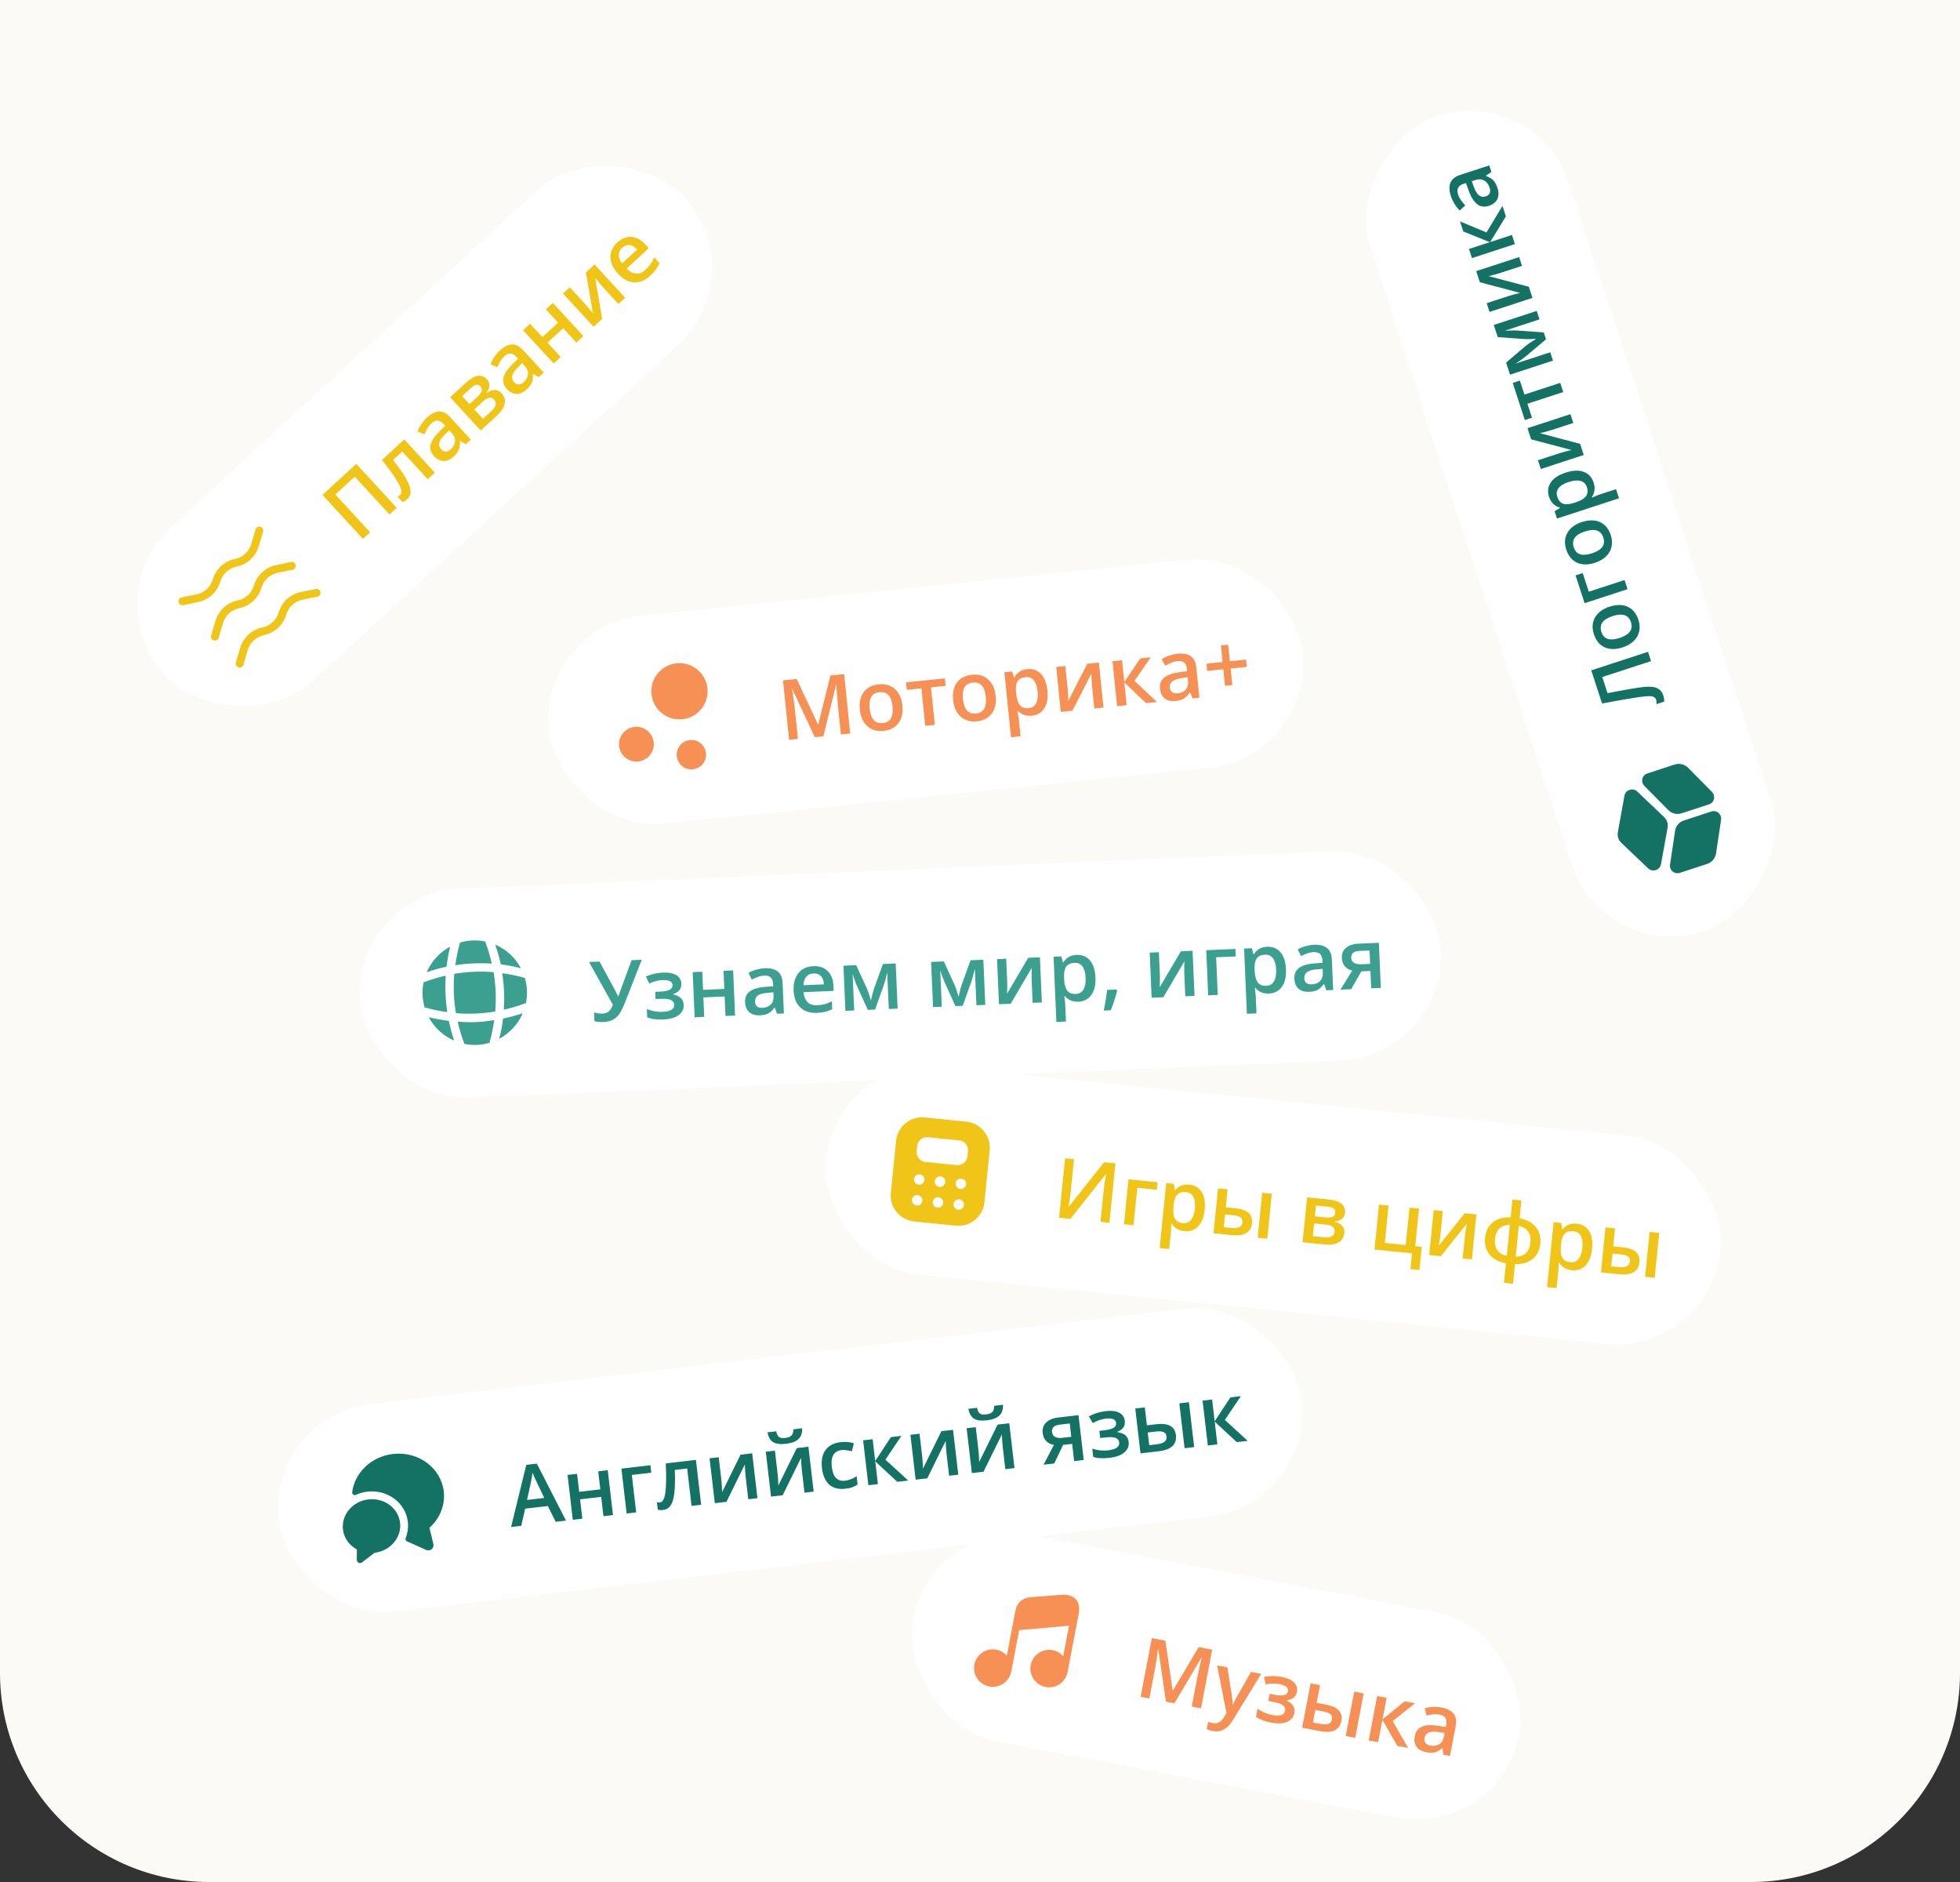 <?xml version="1.0" encoding="UTF-8"?> <svg xmlns="http://www.w3.org/2000/svg" width="375" height="360" viewBox="0 0 375 360" fill="none"><rect x="0" y="0" width="375" height="360" fill="#333333" stroke="none"/><path d="M0 0H375V320C375 342.091 357.091 360 335 360H40C17.909 360 0 342.091 0 320V0Z" fill="#FBFAF7"></path><rect x="68" y="170.84" width="207" height="40" rx="20" transform="rotate(-2.448 68 170.84)" fill="white"></rect><path d="M86.868 198.97C86.838 198.972 86.799 198.993 86.769 198.995C84.79 198.118 83.144 196.597 82.092 194.7C82.09 194.67 82.109 194.63 82.107 194.6C83.342 194.907 84.612 195.123 85.87 195.28C86.144 196.529 86.457 197.767 86.868 198.97Z" fill="#3CA090"></path><path d="M99.956 193.947C99.052 195.977 97.472 197.656 95.505 198.711C95.831 197.426 96.096 196.134 96.251 194.836C97.501 194.572 98.728 194.249 99.931 193.838C99.923 193.878 99.955 193.917 99.956 193.947Z" fill="#3CA090"></path><path d="M99.662 185.211C98.388 184.885 97.105 184.63 95.807 184.465C95.542 183.185 95.178 181.92 94.735 180.688C96.845 181.588 98.585 183.185 99.662 185.211Z" fill="#3CA090"></path><path d="M86.108 181.166C85.8 182.401 85.593 183.651 85.437 184.919C84.157 185.173 82.892 185.548 81.639 185.982C82.522 183.932 84.06 182.215 86.006 181.141C86.036 181.139 86.078 181.168 86.108 181.166Z" fill="#3CA090"></path><path d="M94.09 184.328C91.761 184.168 89.423 184.268 87.116 184.627C87.308 183.247 87.569 181.865 87.962 180.527C87.979 180.446 87.966 180.386 87.973 180.306C88.754 180.083 89.558 179.928 90.407 179.892C91.246 179.856 92.071 179.941 92.858 180.097C92.872 180.177 92.874 180.237 92.898 180.316C93.404 181.625 93.782 182.97 94.09 184.328Z" fill="#3CA090"></path><path d="M85.578 193.6C84.189 193.41 82.816 193.148 81.478 192.755C81.398 192.738 81.338 192.751 81.258 192.744C81.034 191.963 80.88 191.159 80.843 190.31C80.808 189.47 80.892 188.646 81.049 187.859C81.128 187.845 81.188 187.843 81.267 187.819C82.577 187.323 83.912 186.936 85.28 186.627C85.129 188.955 85.229 191.293 85.578 193.6Z" fill="#3CA090"></path><path d="M100.825 189.455C100.861 190.305 100.776 191.119 100.62 191.916C100.54 191.93 100.48 191.922 100.401 191.946C99.091 192.442 97.746 192.83 96.388 193.138C96.549 190.809 96.449 188.471 96.09 186.165C97.469 186.356 98.852 186.617 100.19 187.01C100.27 187.027 100.331 187.034 100.411 187.031C100.634 187.812 100.789 188.616 100.825 189.455Z" fill="#3CA090"></path><path d="M94.552 195.139C94.361 196.528 94.099 197.9 93.706 199.238C93.689 199.319 93.692 199.379 93.686 199.459C92.914 199.683 92.1 199.838 91.261 199.873C90.412 199.91 89.597 199.824 88.8 199.668C88.787 199.589 88.794 199.528 88.771 199.449C88.274 198.139 87.887 196.805 87.578 195.437C88.743 195.517 89.905 195.557 91.074 195.507C92.243 195.457 93.408 195.318 94.552 195.139Z" fill="#3CA090"></path><path d="M94.755 193.482C92.269 193.904 89.747 194.012 87.235 193.803C86.813 191.318 86.705 188.796 86.914 186.283C89.399 185.861 91.921 185.753 94.433 185.962C94.855 188.447 94.963 190.969 94.755 193.482Z" fill="#3CA090"></path><path d="M122.79 183.59L119.539 191.862C119.139 192.874 118.764 193.613 118.413 194.076C118.063 194.534 117.648 194.877 117.167 195.107C116.692 195.335 116.109 195.465 115.417 195.494C114.813 195.52 114.25 195.466 113.728 195.332L113.657 193.654C114.175 193.835 114.713 193.913 115.27 193.89C115.743 193.869 116.134 193.738 116.442 193.495C116.754 193.247 117.028 192.816 117.262 192.201L112.698 184.022L114.711 183.936L117.742 189.538C118.015 190.068 118.184 190.423 118.249 190.603L118.327 190.6C118.353 190.463 118.422 190.244 118.534 189.942L120.839 183.674L122.79 183.59ZM126.28 189.681C127.118 189.645 127.73 189.528 128.118 189.329C128.505 189.125 128.691 188.83 128.675 188.445C128.644 187.742 128.005 187.418 126.756 187.471C125.924 187.507 125.081 187.731 124.228 188.142L123.576 186.802C124.563 186.348 125.663 186.095 126.875 186.043C127.947 185.997 128.788 186.159 129.398 186.529C130.008 186.894 130.329 187.444 130.36 188.177C130.401 189.145 129.874 189.804 128.779 190.153L128.781 190.215C129.482 190.373 129.987 190.62 130.299 190.956C130.616 191.292 130.785 191.717 130.807 192.232C130.841 193.023 130.519 193.67 129.842 194.174C129.17 194.672 128.212 194.947 126.969 195C125.61 195.058 124.565 194.923 123.831 194.595L123.763 193.01C124.735 193.417 125.73 193.599 126.75 193.555C127.484 193.524 128.044 193.398 128.431 193.178C128.823 192.953 129.01 192.63 128.992 192.208C128.973 191.776 128.759 191.468 128.35 191.282C127.941 191.096 127.317 191.021 126.479 191.057L125.426 191.102L125.367 189.72L126.28 189.681ZM134.367 185.879L134.515 189.345L138.582 189.171L138.434 185.705L140.268 185.627L140.637 194.26L138.803 194.338L138.643 190.615L134.577 190.789L134.736 194.512L132.902 194.59L132.533 185.958L134.367 185.879ZM148.669 193.916L148.25 192.73L148.188 192.733C147.794 193.276 147.391 193.653 146.977 193.864C146.564 194.069 146.027 194.186 145.366 194.214C144.518 194.25 143.844 194.05 143.346 193.612C142.853 193.174 142.589 192.537 142.553 191.699C142.515 190.809 142.816 190.124 143.458 189.643C144.099 189.162 145.096 188.872 146.447 188.772L147.936 188.662L147.916 188.201C147.892 187.65 147.745 187.244 147.473 186.985C147.206 186.72 146.802 186.599 146.261 186.622C145.819 186.641 145.398 186.724 144.997 186.871C144.597 187.019 144.213 187.189 143.846 187.382L143.197 186.096C143.655 185.831 144.159 185.625 144.711 185.476C145.262 185.322 145.785 185.235 146.279 185.214C147.377 185.167 148.215 185.371 148.792 185.826C149.374 186.28 149.688 187.02 149.731 188.045L149.98 193.86L148.669 193.916ZM145.883 192.784C146.549 192.756 147.075 192.548 147.46 192.162C147.85 191.77 148.03 191.238 148.002 190.567L147.969 189.817L146.863 189.912C146.001 189.98 145.377 190.152 144.993 190.43C144.614 190.701 144.435 191.102 144.458 191.633C144.474 192.018 144.602 192.313 144.84 192.516C145.078 192.714 145.425 192.804 145.883 192.784ZM156.317 193.746C154.974 193.803 153.906 193.458 153.113 192.71C152.325 191.956 151.902 190.893 151.843 189.519C151.783 188.109 152.087 186.985 152.755 186.149C153.423 185.312 154.371 184.868 155.599 184.815C156.738 184.767 157.653 185.074 158.344 185.738C159.034 186.402 159.405 187.34 159.457 188.552L159.5 189.544L153.747 189.789C153.809 190.626 154.063 191.262 154.509 191.696C154.955 192.125 155.565 192.324 156.341 192.29C156.851 192.269 157.322 192.202 157.755 192.089C158.193 191.971 158.66 191.79 159.155 191.545L159.219 193.035C158.78 193.268 158.334 193.438 157.88 193.546C157.426 193.654 156.905 193.721 156.317 193.746ZM155.658 186.205C155.075 186.23 154.615 186.434 154.277 186.819C153.944 187.203 153.759 187.751 153.722 188.461L157.64 188.294C157.599 187.581 157.404 187.05 157.056 186.7C156.707 186.345 156.241 186.18 155.658 186.205ZM166.632 191.389L166.717 191.01C166.897 190.226 167.057 189.622 167.195 189.199L168.929 184.402L171.372 184.297L171.741 192.93L170.048 193.003L169.75 186.032L169.629 186.507C169.431 187.354 169.259 187.98 169.115 188.382L167.425 193.115L166.036 193.174L163.946 188.572C163.657 187.906 163.385 187.154 163.131 186.315L163.429 193.285L161.75 193.357L161.381 184.724L163.809 184.621L165.878 189.115C166.062 189.529 166.314 190.287 166.632 191.389ZM183.398 190.672L183.483 190.293C183.663 189.509 183.823 188.905 183.961 188.482L185.695 183.685L188.138 183.581L188.507 192.213L186.813 192.286L186.516 185.316L186.395 185.79C186.197 186.638 186.025 187.263 185.881 187.665L184.191 192.398L182.802 192.457L180.712 187.855C180.423 187.19 180.151 186.437 179.897 185.599L180.195 192.569L178.516 192.641L178.147 184.008L180.575 183.904L182.644 188.398C182.828 188.812 183.08 189.57 183.398 190.672ZM192.517 183.394L192.706 187.819C192.728 188.334 192.719 189.093 192.678 190.096L196.724 183.214L198.964 183.118L199.333 191.751L197.569 191.826L197.383 187.479C197.373 187.239 197.37 186.851 197.373 186.314C197.381 185.777 197.39 185.385 197.401 185.14L193.37 192.006L191.13 192.101L190.761 183.469L192.517 183.394ZM206.334 191.608C205.241 191.655 204.376 191.298 203.739 190.538L203.629 190.543C203.733 191.268 203.789 191.709 203.795 191.865L203.947 195.401L202.112 195.479L201.579 183.006L203.062 182.943C203.111 183.102 203.213 183.484 203.369 184.087L203.463 184.083C203.998 183.184 204.838 182.711 205.982 182.662C207.06 182.616 207.914 182.97 208.546 183.725C209.183 184.48 209.531 185.562 209.592 186.972C209.652 188.382 209.392 189.496 208.812 190.313C208.237 191.13 207.411 191.562 206.334 191.608ZM205.57 184.181C204.842 184.212 204.318 184.448 203.998 184.889C203.683 185.33 203.545 186.019 203.585 186.955L203.597 187.229C203.642 188.28 203.841 189.035 204.194 189.494C204.548 189.948 205.101 190.159 205.856 190.127C206.491 190.1 206.969 189.819 207.29 189.284C207.611 188.749 207.751 188 207.71 187.037C207.669 186.069 207.466 185.345 207.101 184.866C206.741 184.381 206.231 184.152 205.57 184.181ZM213.741 189.454C213.532 190.432 213.127 191.698 212.527 193.251L211.176 193.309C211.475 191.889 211.687 190.571 211.813 189.356L213.616 189.279L213.741 189.454ZM221.725 182.145L221.914 186.571C221.936 187.086 221.927 187.845 221.886 188.847L225.932 181.965L228.172 181.869L228.541 190.502L226.777 190.578L226.591 186.23C226.581 185.991 226.577 185.602 226.58 185.065C226.589 184.528 226.598 184.137 226.608 183.891L222.578 190.757L220.338 190.853L219.969 182.22L221.725 182.145ZM236.368 181.519L236.429 182.955L232.682 183.115L232.99 190.312L231.156 190.39L230.787 181.758L236.368 181.519ZM242.785 190.05C241.692 190.096 240.827 189.74 240.19 188.98L240.08 188.985C240.184 189.71 240.24 190.151 240.246 190.307L240.398 193.843L238.563 193.921L238.03 181.448L239.513 181.385C239.562 181.544 239.664 181.926 239.82 182.529L239.914 182.525C240.449 181.626 241.289 181.152 242.434 181.103C243.511 181.057 244.365 181.412 244.997 182.167C245.634 182.922 245.983 184.004 246.043 185.414C246.103 186.824 245.843 187.938 245.263 188.755C244.688 189.572 243.862 190.004 242.785 190.05ZM242.021 182.622C241.293 182.654 240.769 182.89 240.449 183.331C240.134 183.772 239.997 184.461 240.037 185.397L240.048 185.67C240.093 186.722 240.292 187.477 240.646 187.936C240.999 188.39 241.552 188.601 242.307 188.569C242.942 188.542 243.42 188.261 243.741 187.726C244.062 187.191 244.202 186.442 244.161 185.479C244.12 184.511 243.917 183.787 243.552 183.308C243.193 182.823 242.682 182.594 242.021 182.622ZM253.76 189.424L253.342 188.238L253.279 188.241C252.886 188.784 252.482 189.161 252.069 189.371C251.655 189.577 251.118 189.694 250.457 189.722C249.609 189.758 248.936 189.557 248.438 189.12C247.945 188.682 247.68 188.045 247.644 187.207C247.606 186.317 247.908 185.632 248.549 185.151C249.191 184.67 250.187 184.379 251.538 184.28L253.027 184.169L253.008 183.709C252.984 183.157 252.836 182.752 252.565 182.492C252.298 182.227 251.894 182.107 251.353 182.13C250.91 182.149 250.489 182.232 250.089 182.379C249.688 182.527 249.305 182.697 248.938 182.89L248.288 181.604C248.746 181.339 249.251 181.133 249.802 180.984C250.354 180.83 250.876 180.743 251.371 180.721C252.469 180.675 253.306 180.879 253.883 181.333C254.466 181.788 254.779 182.528 254.823 183.553L255.071 189.368L253.76 189.424ZM250.975 188.292C251.641 188.264 252.166 188.056 252.551 187.67C252.941 187.278 253.122 186.746 253.093 186.075L253.061 185.325L251.955 185.42C251.092 185.488 250.469 185.66 250.084 185.937C249.705 186.209 249.527 186.61 249.549 187.141C249.566 187.526 249.693 187.82 249.931 188.024C250.169 188.222 250.517 188.312 250.975 188.292ZM258.514 189.221L256.461 189.309L258.714 185.67C258.124 185.529 257.653 185.252 257.302 184.839C256.95 184.421 256.761 183.895 256.734 183.26C256.699 182.443 256.963 181.793 257.526 181.311C258.089 180.823 258.876 180.557 259.885 180.514L263.819 180.346L264.188 188.978L262.346 189.057L262.204 185.732L260.463 185.807L258.514 189.221ZM258.522 183.2C258.541 183.642 258.722 183.968 259.064 184.177C259.412 184.381 259.869 184.471 260.436 184.447L262.146 184.374L262.036 181.814L260.038 181.899C259.539 181.921 259.156 182.044 258.889 182.269C258.627 182.494 258.505 182.804 258.522 183.2Z" fill="#3CA090"></path><rect x="51" y="270.885" width="197" height="40" rx="20" transform="rotate(-6.671 51 270.885)" fill="white"></rect><path d="M82.162 292.24L82.916 295.333C83.112 296.146 82.296 296.825 81.54 296.481L77.865 294.837C77.61 294.726 77.516 294.435 77.617 294.181C78.007 293.209 78.154 292.145 78.033 291.112C77.608 287.477 74.143 284.882 70.309 285.33C69.524 285.422 68.774 285.63 68.086 285.952C67.733 286.115 67.336 285.819 67.381 285.431C67.862 281.71 71.023 278.612 75.175 278.126C80.022 277.559 84.374 280.765 84.903 285.284C85.216 287.966 84.113 290.501 82.162 292.24Z" fill="#137264"></path><path d="M76.543 291.286C76.681 292.468 76.372 293.612 75.738 294.562C74.894 295.869 73.424 296.816 71.676 297.02L69.264 298.863C68.858 299.182 68.259 298.88 68.26 298.366L68.279 296.381C66.84 295.613 65.813 294.233 65.618 292.564C65.413 290.816 66.167 289.167 67.49 288.086C68.307 287.407 69.331 286.955 70.483 286.82C73.503 286.467 76.213 288.465 76.543 291.286Z" fill="#137264"></path><path d="M106.316 291.096L104.815 288.078L100.477 288.585L99.736 291.866L97.781 292.094L100.693 280.207L102.71 279.971L108.287 290.866L106.316 291.096ZM104.139 286.537L102.715 283.573C102.613 283.375 102.466 283.062 102.274 282.633C102.088 282.204 101.957 281.889 101.881 281.688C101.815 282.341 101.692 283.061 101.512 283.847L100.833 286.923L104.139 286.537ZM110.41 281.918L110.813 285.363L114.856 284.89L114.453 281.445L116.277 281.232L117.28 289.814L115.457 290.027L115.024 286.326L110.981 286.798L111.414 290.5L109.591 290.713L108.587 282.131L110.41 281.918ZM124.44 280.277L124.607 281.705L120.882 282.14L121.719 289.295L119.895 289.508L118.892 280.926L124.44 280.277ZM134.15 287.841L132.311 288.056L131.474 280.901L129.107 281.178C129.178 283.037 129.149 284.498 129.022 285.561C128.9 286.625 128.668 287.417 128.325 287.94C127.988 288.462 127.503 288.76 126.872 288.833C126.474 288.88 126.133 288.862 125.851 288.78L125.684 287.352C125.884 287.402 126.08 287.416 126.271 287.393C126.799 287.332 127.143 286.691 127.305 285.471C127.471 284.246 127.496 282.4 127.381 279.933L133.146 279.258L134.15 287.841ZM137.507 278.748L138.022 283.148C138.081 283.66 138.128 284.418 138.161 285.421L141.689 278.259L143.916 277.999L144.92 286.581L143.166 286.786L142.661 282.464C142.633 282.226 142.601 281.839 142.565 281.303C142.533 280.767 142.514 280.376 142.506 280.13L138.992 287.274L136.765 287.535L135.761 278.953L137.507 278.748ZM148.262 277.491L148.776 281.89C148.836 282.402 148.883 283.16 148.916 284.163L152.444 277.001L154.671 276.741L155.675 285.323L153.921 285.528L153.416 281.206C153.388 280.968 153.356 280.581 153.319 280.045C153.288 279.509 153.269 279.118 153.261 278.872L149.747 286.016L147.52 286.277L146.516 277.695L148.262 277.491ZM150.413 276.177C149.316 276.305 148.489 276.203 147.931 275.87C147.377 275.531 147.018 274.901 146.852 273.982L148.505 273.789C148.58 274.158 148.684 274.439 148.816 274.633C148.954 274.827 149.132 274.958 149.35 275.027C149.573 275.09 149.898 275.097 150.328 275.046C150.835 274.987 151.207 274.831 151.445 274.578C151.682 274.319 151.799 273.928 151.795 273.404L153.479 273.207C153.506 274.106 153.269 274.794 152.769 275.272C152.269 275.75 151.484 276.052 150.413 276.177ZM161.753 284.769C160.455 284.921 159.423 284.659 158.657 283.983C157.895 283.301 157.432 282.252 157.266 280.834C157.097 279.391 157.319 278.24 157.932 277.382C158.55 276.523 159.526 276.016 160.861 275.86C161.766 275.754 162.6 275.827 163.364 276.078L162.985 277.609C162.179 277.399 161.525 277.324 161.023 277.382C159.538 277.556 158.911 278.628 159.142 280.599C159.254 281.561 159.523 282.264 159.947 282.707C160.376 283.145 160.947 283.322 161.661 283.238C162.473 283.144 163.218 282.852 163.895 282.364L164.081 283.954C163.777 284.184 163.444 284.362 163.081 284.488C162.724 284.614 162.281 284.708 161.753 284.769ZM170.462 274.894L172.464 274.66L169.402 279.21L173.77 283.207L171.675 283.452L167.457 279.532L167.966 283.885L166.143 284.099L165.139 275.517L166.962 275.303L167.45 279.47L170.462 274.894ZM175.932 274.254L176.447 278.654C176.507 279.166 176.554 279.923 176.587 280.926L180.115 273.765L182.342 273.504L183.346 282.087L181.592 282.292L181.087 277.97C181.059 277.732 181.027 277.345 180.99 276.809C180.959 276.272 180.939 275.881 180.932 275.636L177.417 282.78L175.19 283.04L174.187 274.458L175.932 274.254ZM186.687 272.996L187.202 277.396C187.262 277.908 187.308 278.666 187.342 279.668L190.87 272.507L193.097 272.247L194.101 280.829L192.347 281.034L191.841 276.712C191.813 276.474 191.781 276.087 191.745 275.551C191.714 275.015 191.694 274.624 191.686 274.378L188.172 281.522L185.945 281.783L184.941 273.2L186.687 272.996ZM188.838 271.683C187.742 271.811 186.914 271.709 186.356 271.375C185.803 271.036 185.443 270.407 185.278 269.488L186.931 269.294C187.005 269.663 187.109 269.945 187.242 270.139C187.38 270.333 187.558 270.464 187.776 270.533C187.998 270.596 188.324 270.602 188.753 270.552C189.26 270.493 189.633 270.337 189.87 270.083C190.108 269.825 190.224 269.434 190.221 268.91L191.905 268.713C191.931 269.612 191.694 270.3 191.195 270.778C190.695 271.256 189.909 271.558 188.838 271.683ZM201.705 279.939L199.664 280.178L201.643 276.383C201.044 276.286 200.555 276.044 200.174 275.658C199.793 275.268 199.565 274.757 199.491 274.126C199.396 273.314 199.612 272.646 200.138 272.123C200.663 271.595 201.428 271.272 202.432 271.155L206.342 270.697L207.346 279.279L205.515 279.494L205.128 276.188L203.398 276.39L201.705 279.939ZM201.27 273.934C201.321 274.373 201.526 274.685 201.883 274.869C202.244 275.047 202.707 275.103 203.271 275.037L204.97 274.838L204.673 272.293L202.686 272.525C202.19 272.583 201.817 272.734 201.567 272.978C201.323 273.222 201.224 273.54 201.27 273.934ZM211.244 273.601C212.077 273.503 212.679 273.341 213.051 273.114C213.423 272.882 213.586 272.574 213.541 272.191C213.46 271.493 212.798 271.217 211.556 271.362C210.729 271.459 209.905 271.744 209.084 272.217L208.336 270.928C209.286 270.403 210.364 270.07 211.57 269.929C212.635 269.804 213.486 269.904 214.122 270.228C214.757 270.547 215.117 271.071 215.202 271.801C215.315 272.763 214.838 273.458 213.771 273.887L213.778 273.949C214.488 274.055 215.011 274.264 215.346 274.576C215.687 274.888 215.887 275.299 215.947 275.812C216.039 276.598 215.766 277.267 215.128 277.819C214.494 278.365 213.559 278.71 212.323 278.855C210.973 279.013 209.92 278.955 209.164 278.681L208.98 277.106C209.978 277.44 210.985 277.548 211.999 277.43C212.728 277.344 213.278 277.178 213.647 276.93C214.021 276.677 214.184 276.34 214.135 275.921C214.085 275.492 213.849 275.2 213.427 275.044C213.005 274.889 212.377 274.86 211.544 274.958L210.497 275.08L210.336 273.707L211.244 273.601ZM219.43 272.643L221.169 272.44C222.369 272.3 223.28 272.403 223.903 272.749C224.525 273.096 224.885 273.683 224.982 274.511C225.085 275.396 224.863 276.098 224.316 276.618C223.773 277.133 222.925 277.457 221.771 277.592L218.21 278.009L217.206 269.427L219.029 269.213L219.43 272.643ZM223.179 274.769C223.129 274.34 222.934 274.058 222.593 273.925C222.257 273.791 221.792 273.759 221.197 273.829L219.591 274.017L219.875 276.445L221.249 276.285C221.983 276.199 222.501 276.033 222.803 275.788C223.105 275.543 223.23 275.204 223.179 274.769ZM228.476 276.808L226.644 277.022L225.641 268.44L227.472 268.226L228.476 276.808ZM235.41 267.298L237.412 267.063L234.349 271.614L238.718 275.61L236.623 275.855L232.405 271.936L232.914 276.289L231.091 276.502L230.087 267.92L231.91 267.707L232.398 271.874L235.41 267.298Z" fill="#137264"></path><rect x="178.509" y="290" width="118" height="40" rx="20" transform="rotate(10.821 178.509 290)" fill="white"></rect><path d="M206.375 308.745L204.254 319.844C203.882 321.789 201.999 323.068 200.054 322.696C198.119 322.327 196.83 320.441 197.202 318.496C197.572 316.561 199.465 315.284 201.4 315.654C202.225 315.812 202.907 316.237 203.416 316.823L204.533 310.979L194.995 311.823L193.48 319.75C193.108 321.695 191.215 322.972 189.28 322.602C187.335 322.23 186.056 320.347 186.428 318.402C186.798 316.467 188.681 315.188 190.626 315.56C191.441 315.715 192.124 316.141 192.634 316.717L194.294 308.034C194.57 306.59 195.658 305.638 197.114 305.529L203.088 305.062C204.298 304.968 205.249 305.262 205.836 305.924C206.433 306.577 206.608 307.527 206.375 308.745Z" fill="#F69054"></path><path d="M223.082 325.5L221.619 315.508L221.558 315.496C221.379 316.905 221.173 318.217 220.94 319.435L219.898 324.891L218.232 324.573L220.377 313.354L222.963 313.848L224.372 323.368L224.418 323.377L229.332 315.065L231.925 315.561L229.781 326.78L228.016 326.443L229.077 320.895C229.183 320.337 229.335 319.613 229.532 318.723C229.733 317.833 229.863 317.296 229.919 317.111L229.858 317.099L224.701 325.809L223.082 325.5ZM232.877 318.575L234.841 318.95L235.648 324.091C235.778 324.827 235.829 325.505 235.8 326.125L235.862 326.137C235.961 325.864 236.111 325.54 236.31 325.164C236.51 324.784 237.524 323 239.353 319.812L241.302 320.185L235.835 329.106C234.838 330.745 233.569 331.417 232.029 331.123C231.63 331.047 231.25 330.929 230.888 330.77L231.161 329.342C231.42 329.456 231.724 329.545 232.071 329.612C232.941 329.778 233.649 329.391 234.194 328.451L234.662 327.713L232.877 318.575ZM243.815 324.181C244.639 324.338 245.262 324.365 245.685 324.26C246.109 324.15 246.358 323.906 246.43 323.527C246.562 322.837 246.014 322.374 244.786 322.139C243.968 321.983 243.096 322.007 242.171 322.212L241.845 320.758C242.909 320.543 244.038 320.549 245.23 320.777C246.284 320.978 247.065 321.329 247.574 321.829C248.084 322.324 248.27 322.933 248.132 323.654C247.95 324.605 247.286 325.125 246.139 325.214L246.128 325.275C246.773 325.589 247.209 325.946 247.435 326.344C247.666 326.744 247.733 327.197 247.636 327.703C247.488 328.481 247.026 329.037 246.252 329.371C245.483 329.702 244.488 329.75 243.265 329.516C241.93 329.261 240.943 328.89 240.304 328.402L240.602 326.844C241.454 327.463 242.382 327.868 243.384 328.06C244.106 328.198 244.68 328.204 245.107 328.079C245.54 327.949 245.796 327.677 245.875 327.263C245.956 326.838 245.819 326.489 245.463 326.214C245.107 325.939 244.518 325.723 243.694 325.566L242.658 325.368L242.918 324.009L243.815 324.181ZM251.911 325.728L253.63 326.057C254.817 326.284 255.655 326.656 256.145 327.174C256.634 327.692 256.801 328.36 256.644 329.178C256.477 330.053 256.054 330.656 255.376 330.988C254.703 331.316 253.797 331.37 252.656 331.152L249.134 330.479L250.756 321.992L252.559 322.337L251.911 325.728ZM254.848 328.883C254.929 328.458 254.827 328.131 254.542 327.902C254.262 327.673 253.828 327.503 253.24 327.39L251.651 327.087L251.192 329.488L252.551 329.748C253.277 329.887 253.821 329.885 254.182 329.742C254.544 329.599 254.766 329.312 254.848 328.883ZM259.286 332.419L257.475 332.073L259.097 323.586L260.908 323.932L259.286 332.419ZM268.758 325.433L270.738 325.811L266.449 329.231L269.415 334.355L267.343 333.959L264.498 328.953L263.675 333.258L261.872 332.914L263.494 324.427L265.298 324.771L264.51 328.892L268.758 325.433ZM276.13 335.639L275.995 334.388L275.933 334.376C275.425 334.815 274.946 335.089 274.496 335.199C274.046 335.304 273.496 335.295 272.847 335.17C272.013 335.011 271.404 334.661 271.019 334.121C270.639 333.582 270.528 332.901 270.686 332.077C270.853 331.202 271.304 330.604 272.039 330.283C272.774 329.963 273.81 329.909 275.148 330.122L276.622 330.356L276.709 329.903C276.812 329.361 276.762 328.933 276.557 328.618C276.358 328.299 275.993 328.088 275.461 327.987C275.026 327.903 274.597 327.888 274.173 327.939C273.75 327.991 273.337 328.068 272.936 328.172L272.599 326.771C273.105 326.619 273.644 326.534 274.215 326.516C274.786 326.492 275.315 326.527 275.801 326.62C276.881 326.826 277.649 327.217 278.107 327.792C278.569 328.369 278.704 329.161 278.511 330.168L277.419 335.885L276.13 335.639ZM273.678 333.898C274.333 334.023 274.892 333.941 275.356 333.654C275.825 333.361 276.123 332.885 276.249 332.226L276.39 331.489L275.291 331.327C274.436 331.195 273.79 331.22 273.352 331.401C272.921 331.579 272.655 331.928 272.555 332.45C272.483 332.829 272.539 333.144 272.724 333.397C272.91 333.645 273.228 333.812 273.678 333.898Z" fill="#F69054"></path><rect x="103" y="119.789" width="145" height="40" rx="20" transform="rotate(-5.854 103 119.789)" fill="white"></rect><path d="M129.451 126.878C126.497 127.181 124.345 129.824 124.648 132.778C124.951 135.733 127.594 137.885 130.548 137.582C133.503 137.279 135.655 134.636 135.352 131.681C135.049 128.727 132.406 126.575 129.451 126.878Z" fill="#F69054"></path><path d="M121.42 139.04C119.599 139.227 118.259 140.862 118.447 142.693C118.634 144.523 120.268 145.853 122.099 145.666C123.919 145.479 125.259 143.844 125.072 142.013C124.884 140.183 123.24 138.854 121.42 139.04Z" fill="#F69054"></path><path d="M131.992 141.565C130.45 141.723 129.325 143.105 129.483 144.647C129.641 146.189 131.023 147.314 132.565 147.156C134.107 146.998 135.232 145.616 135.074 144.074C134.916 142.532 133.534 141.407 131.992 141.565Z" fill="#F69054"></path><path d="M155.885 141.005L151.617 131.854L151.555 131.86C151.787 133.261 151.967 134.577 152.093 135.81L152.66 141.336L150.973 141.509L149.808 130.147L152.427 129.878L156.509 138.593L156.556 138.588L158.878 129.217L161.505 128.948L162.67 140.31L160.882 140.493L160.306 134.874C160.248 134.309 160.186 133.572 160.119 132.663C160.057 131.753 160.026 131.201 160.027 131.007L159.965 131.014L157.525 140.837L155.885 141.005ZM172.649 134.928C172.793 136.332 172.545 137.465 171.906 138.326C171.267 139.188 170.304 139.684 169.019 139.816C168.216 139.898 167.488 139.79 166.834 139.49C166.18 139.191 165.653 138.719 165.252 138.074C164.851 137.429 164.604 136.659 164.512 135.762C164.369 134.369 164.615 133.244 165.25 132.388C165.885 131.533 166.852 131.038 168.153 130.905C169.396 130.777 170.422 131.078 171.23 131.807C172.037 132.53 172.51 133.571 172.649 134.928ZM166.393 135.569C166.596 137.554 167.431 138.471 168.898 138.321C170.348 138.172 170.972 137.105 170.768 135.121C170.567 133.157 169.736 132.25 168.275 132.4C167.508 132.479 166.977 132.79 166.682 133.333C166.392 133.876 166.296 134.621 166.393 135.569ZM180.775 129.768L180.921 131.198L178.123 131.485L178.858 138.65L177.024 138.838L176.289 131.673L173.492 131.959L173.345 130.529L180.775 129.768ZM190.493 133.099C190.637 134.503 190.389 135.635 189.75 136.497C189.111 137.358 188.148 137.855 186.863 137.986C186.06 138.069 185.332 137.96 184.678 137.661C184.024 137.361 183.497 136.889 183.096 136.244C182.695 135.6 182.448 134.829 182.356 133.933C182.213 132.539 182.459 131.414 183.094 130.559C183.729 129.703 184.696 129.209 185.997 129.075C187.24 128.948 188.266 129.248 189.074 129.977C189.881 130.701 190.354 131.741 190.493 133.099ZM184.237 133.74C184.44 135.724 185.275 136.641 186.742 136.491C188.192 136.342 188.816 135.276 188.612 133.291C188.411 131.328 187.58 130.421 186.119 130.571C185.352 130.649 184.821 130.96 184.526 131.504C184.236 132.046 184.14 132.792 184.237 133.74ZM197.417 136.904C196.329 137.016 195.445 136.711 194.764 135.991L194.655 136.002C194.802 136.72 194.883 137.156 194.899 137.312L195.26 140.832L193.434 141.02L192.16 128.6L193.637 128.449C193.695 128.605 193.82 128.98 194.011 129.573L194.105 129.563C194.585 128.635 195.396 128.112 196.535 127.995C197.608 127.885 198.482 128.188 199.157 128.904C199.838 129.62 200.25 130.679 200.394 132.083C200.538 133.488 200.345 134.615 199.814 135.465C199.289 136.315 198.49 136.794 197.417 136.904ZM196.214 129.536C195.489 129.61 194.98 129.877 194.686 130.336C194.398 130.795 194.302 131.491 194.398 132.423L194.426 132.695C194.533 133.742 194.777 134.484 195.157 134.922C195.536 135.354 196.101 135.531 196.853 135.454C197.485 135.39 197.945 135.081 198.234 134.527C198.523 133.974 198.618 133.218 198.52 132.26C198.421 131.296 198.175 130.586 197.783 130.129C197.395 129.666 196.872 129.468 196.214 129.536ZM203.826 127.404L204.278 131.811C204.33 132.324 204.366 133.082 204.385 134.085L208.015 126.975L210.245 126.746L211.126 135.342L209.37 135.522L208.926 131.193C208.902 130.955 208.875 130.567 208.846 130.031C208.823 129.494 208.809 129.103 208.805 128.857L205.189 135.951L202.958 136.179L202.077 127.584L203.826 127.404ZM218.18 125.933L220.185 125.727L217.058 130.234L221.37 134.292L219.271 134.507L215.109 130.528L215.556 134.888L213.73 135.075L212.849 126.479L214.675 126.292L215.103 130.466L218.18 125.933ZM228.17 133.594L227.682 132.435L227.62 132.441C227.259 133.007 226.879 133.407 226.478 133.642C226.078 133.872 225.549 134.02 224.891 134.088C224.046 134.174 223.362 134.014 222.839 133.607C222.321 133.199 222.019 132.578 221.933 131.744C221.842 130.858 222.103 130.156 222.715 129.638C223.326 129.12 224.304 128.771 225.647 128.591L227.126 128.393L227.079 127.934C227.023 127.385 226.851 126.989 226.565 126.746C226.283 126.497 225.872 126.401 225.333 126.456C224.893 126.501 224.477 126.609 224.086 126.78C223.696 126.951 223.323 127.144 222.968 127.358L222.243 126.113C222.685 125.822 223.176 125.585 223.718 125.404C224.259 125.218 224.775 125.099 225.268 125.049C226.361 124.937 227.209 125.091 227.812 125.511C228.421 125.93 228.777 126.65 228.882 127.671L229.476 133.461L228.17 133.594ZM225.322 132.63C225.986 132.562 226.498 132.323 226.859 131.915C227.225 131.5 227.374 130.959 227.305 130.29L227.229 129.544L226.13 129.704C225.273 129.823 224.661 130.033 224.294 130.332C223.931 130.626 223.777 131.037 223.831 131.565C223.87 131.949 224.015 132.235 224.265 132.424C224.514 132.608 224.866 132.677 225.322 132.63ZM234.054 128.02L230.961 128.337L230.819 126.954L233.912 126.637L233.587 123.466L234.986 123.322L235.311 126.493L238.412 126.175L238.554 127.559L235.453 127.877L235.776 131.032L234.377 131.175L234.054 128.02Z" fill="#F69054"></path><rect x="160.014" y="202" width="172" height="40" rx="20" transform="rotate(5.758 160.014 202)" fill="white"></rect><path d="M184.879 214.558L176.92 213.755C174.174 213.479 171.72 215.482 171.443 218.229L170.44 228.178C170.163 230.924 172.167 233.378 174.913 233.655L182.873 234.457C185.619 234.734 188.072 232.73 188.349 229.984L189.352 220.035C189.629 217.288 187.625 214.835 184.879 214.558ZM176.107 230.388C175.899 230.558 175.64 230.632 175.381 230.606C175.113 230.579 174.874 230.454 174.704 230.246C174.534 230.038 174.45 229.778 174.477 229.51C174.503 229.251 174.638 229.003 174.846 228.834C174.945 228.753 175.061 228.694 175.186 228.657C175.445 228.582 175.713 228.609 175.952 228.734C176.01 228.76 176.066 228.796 176.112 228.841C176.169 228.876 176.213 228.931 176.249 228.975C176.419 229.183 176.503 229.453 176.476 229.711C176.449 229.98 176.315 230.218 176.107 230.388ZM174.878 225.53C174.891 225.401 174.934 225.274 174.996 225.16C175.058 225.036 175.138 224.943 175.248 224.854C175.5 224.648 175.859 224.574 176.17 224.675C176.229 224.691 176.297 224.718 176.353 224.754C176.411 224.78 176.468 224.816 176.513 224.861C176.57 224.897 176.615 224.951 176.651 224.995C176.73 225.104 176.8 225.211 176.836 225.346C176.874 225.47 176.881 225.601 176.868 225.731C176.841 225.999 176.716 226.238 176.508 226.408C176.3 226.578 176.041 226.652 175.783 226.626C175.643 226.612 175.517 226.569 175.403 226.508C175.288 226.446 175.186 226.365 175.105 226.267C174.935 226.058 174.851 225.799 174.878 225.53ZM180.087 230.789C179.988 230.87 179.872 230.928 179.747 230.966C179.623 231.004 179.49 231.02 179.351 231.006C179.092 230.98 178.854 230.856 178.684 230.648C178.514 230.44 178.429 230.18 178.456 229.911C178.463 229.842 178.479 229.783 178.496 229.714C178.522 229.656 178.548 229.599 178.574 229.541C178.61 229.484 178.646 229.428 178.682 229.371C178.727 229.325 178.771 229.28 178.826 229.235C178.925 229.154 179.041 229.096 179.166 229.058C179.549 228.946 179.979 229.07 180.229 229.376C180.399 229.584 180.472 229.853 180.446 230.112C180.419 230.38 180.295 230.619 180.087 230.789ZM180.488 226.809C180.28 226.979 180.021 227.054 179.752 227.027C179.494 227.001 179.255 226.876 179.085 226.668C178.915 226.46 178.831 226.2 178.858 225.931C178.884 225.673 179.019 225.425 179.227 225.255C179.633 224.924 180.299 224.991 180.63 225.396C180.71 225.505 180.779 225.613 180.816 225.747C180.854 225.871 180.861 226.003 180.848 226.132C180.821 226.401 180.696 226.639 180.488 226.809ZM177.066 222.273C176.041 222.17 175.28 221.249 175.384 220.214L175.484 219.219C175.588 218.194 176.509 217.433 177.543 217.537L183.513 218.139C184.538 218.242 185.299 219.163 185.195 220.198L185.095 221.193C184.991 222.218 184.07 222.979 183.035 222.875L177.066 222.273ZM184.066 231.19C183.858 231.36 183.6 231.435 183.331 231.408C183.202 231.395 183.075 231.352 182.961 231.29C182.846 231.228 182.744 231.148 182.664 231.049C182.494 230.841 182.419 230.582 182.446 230.313C182.472 230.055 182.598 229.806 182.806 229.636C183.103 229.385 183.558 229.35 183.912 229.537C184.026 229.598 184.128 229.679 184.209 229.778C184.379 229.986 184.452 230.254 184.426 230.513C184.399 230.782 184.274 231.02 184.066 231.19ZM184.72 226.904C184.658 227.019 184.577 227.121 184.468 227.211C184.26 227.381 184.001 227.455 183.732 227.428C183.474 227.402 183.235 227.277 183.065 227.069C182.895 226.861 182.81 226.601 182.838 226.333C182.864 226.074 182.999 225.826 183.207 225.656C183.613 225.325 184.279 225.393 184.61 225.798C184.78 226.006 184.864 226.276 184.837 226.534C184.824 226.664 184.781 226.79 184.72 226.904Z" fill="#F0C518"></path><path d="M203.779 221.568L205.481 221.739L204.886 227.647C204.823 228.264 204.745 228.887 204.65 229.516C204.556 230.14 204.489 230.562 204.451 230.783L204.521 230.79L211.241 222.32L213.41 222.539L212.264 233.903L210.554 233.731L211.145 227.87C211.235 226.973 211.394 225.89 211.622 224.62L211.559 224.614L204.809 233.152L202.633 232.932L203.779 221.568ZM221.471 226.147L221.327 227.578L217.596 227.201L216.873 234.368L215.047 234.184L215.913 225.587L221.471 226.147ZM226.605 235.506C225.517 235.397 224.712 234.92 224.189 234.077L224.081 234.066C224.08 234.799 224.072 235.243 224.056 235.399L223.701 238.92L221.874 238.736L223.127 226.314L224.604 226.463C224.629 226.628 224.676 227.02 224.744 227.639L224.838 227.649C225.495 226.836 226.394 226.487 227.534 226.602C228.607 226.71 229.402 227.183 229.92 228.02C230.442 228.858 230.633 229.979 230.491 231.383C230.35 232.788 229.934 233.853 229.243 234.579C228.557 235.305 227.678 235.615 226.605 235.506ZM226.91 228.046C226.184 227.973 225.632 228.132 225.252 228.523C224.877 228.914 224.643 229.577 224.549 230.509L224.522 230.781C224.416 231.828 224.505 232.604 224.789 233.109C225.074 233.609 225.592 233.897 226.344 233.972C226.976 234.036 227.489 233.826 227.883 233.343C228.278 232.859 228.523 232.138 228.62 231.179C228.717 230.215 228.619 229.47 228.327 228.943C228.04 228.412 227.568 228.113 226.91 228.046ZM234.526 230.934L236.267 231.11C237.469 231.231 238.337 231.528 238.87 232.001C239.404 232.473 239.629 233.124 239.545 233.953C239.456 234.839 239.088 235.477 238.441 235.868C237.8 236.253 236.902 236.388 235.746 236.271L232.178 235.911L233.045 227.314L234.872 227.499L234.526 230.934ZM237.729 233.817C237.772 233.387 237.642 233.07 237.338 232.867C237.039 232.664 236.592 232.532 235.996 232.472L234.387 232.31L234.141 234.743L235.517 234.882C236.253 234.956 236.795 234.906 237.142 234.732C237.49 234.557 237.685 234.252 237.729 233.817ZM242.462 236.948L240.628 236.763L241.495 228.166L243.329 228.351L242.462 236.948ZM257.324 231.985C257.222 233.001 256.567 233.555 255.358 233.648L255.352 233.71C256.008 233.854 256.494 234.115 256.812 234.493C257.13 234.871 257.262 235.331 257.207 235.875C257.125 236.689 256.751 237.285 256.084 237.663C255.424 238.036 254.503 238.163 253.321 238.043L249.217 237.63L250.084 229.033L254.173 229.445C256.422 229.672 257.472 230.518 257.324 231.985ZM255.344 235.578C255.386 235.163 255.255 234.854 254.951 234.651C254.648 234.442 254.175 234.306 253.532 234.241L251.425 234.028L251.18 236.461L253.333 236.678C254.587 236.805 255.258 236.438 255.344 235.578ZM255.482 231.956C255.516 231.614 255.407 231.354 255.152 231.177C254.904 230.995 254.515 230.877 253.986 230.824L251.771 230.6L251.563 232.668L253.506 232.864C254.117 232.926 254.589 232.895 254.921 232.771C255.253 232.642 255.44 232.371 255.482 231.956ZM270.775 238.374L272.018 238.5L271.571 242.938L269.853 242.765L270.158 239.741L262.975 239.017L263.842 230.42L265.669 230.604L264.948 237.755L268.951 238.159L269.672 231.008L271.499 231.192L270.775 238.374ZM276.054 231.651L275.609 236.059C275.558 236.572 275.44 237.322 275.257 238.308L280.243 232.074L282.474 232.299L281.607 240.896L279.851 240.719L280.287 236.389C280.311 236.151 280.363 235.766 280.443 235.235C280.528 234.704 280.593 234.318 280.638 234.077L275.669 240.297L273.438 240.072L274.305 231.475L276.054 231.651ZM294.703 237.874C294.573 239.165 294.078 240.154 293.218 240.842C292.364 241.53 291.242 241.857 289.853 241.822L289.477 245.553L287.743 245.378L288.12 241.647C286.767 241.406 285.731 240.856 285.012 239.998C284.298 239.136 284.004 238.073 284.132 236.808C284.264 235.497 284.754 234.502 285.603 233.824C286.452 233.14 287.591 232.82 289.021 232.865L289.364 229.46L291.082 229.633L290.739 233.038C292.105 233.301 293.137 233.858 293.837 234.709C294.541 235.56 294.83 236.615 294.703 237.874ZM286.028 236.999C285.943 237.849 286.086 238.555 286.459 239.116C286.832 239.677 287.438 240.044 288.279 240.218L288.877 234.295C288.012 234.307 287.341 234.548 286.864 235.019C286.393 235.489 286.114 236.15 286.028 236.999ZM292.814 237.684C292.899 236.844 292.755 236.149 292.381 235.598C292.012 235.048 291.416 234.682 290.591 234.499L289.997 240.391C290.852 240.378 291.512 240.136 291.979 239.665C292.451 239.189 292.729 238.528 292.814 237.684ZM300.729 242.981C299.641 242.871 298.836 242.395 298.313 241.552L298.205 241.541C298.204 242.274 298.196 242.718 298.18 242.873L297.825 246.394L295.998 246.21L297.251 233.789L298.728 233.938C298.753 234.103 298.8 234.495 298.868 235.114L298.962 235.123C299.619 234.31 300.518 233.961 301.658 234.076C302.731 234.184 303.526 234.657 304.044 235.495C304.567 236.333 304.757 237.454 304.615 238.858C304.474 240.262 304.058 241.328 303.367 242.054C302.681 242.78 301.802 243.089 300.729 242.981ZM301.034 235.521C300.308 235.448 299.756 235.607 299.376 235.998C299.002 236.389 298.767 237.051 298.673 237.984L298.646 238.256C298.54 239.303 298.629 240.079 298.914 240.584C299.198 241.084 299.716 241.371 300.468 241.447C301.1 241.511 301.613 241.301 302.007 240.817C302.402 240.333 302.647 239.612 302.744 238.654C302.841 237.69 302.743 236.944 302.451 236.418C302.164 235.886 301.692 235.587 301.034 235.521ZM308.65 238.409L310.391 238.585C311.593 238.706 312.461 239.003 312.994 239.475C313.528 239.948 313.753 240.599 313.669 241.428C313.58 242.314 313.212 242.952 312.565 243.342C311.924 243.728 311.026 243.862 309.87 243.746L306.303 243.386L307.169 234.789L308.996 234.973L308.65 238.409ZM311.853 241.292C311.897 240.862 311.766 240.545 311.462 240.342C311.163 240.139 310.716 240.007 310.12 239.947L308.511 239.785L308.266 242.218L309.641 242.356C310.377 242.431 310.919 242.381 311.266 242.206C311.614 242.032 311.809 241.727 311.853 241.292ZM316.586 244.423L314.752 244.238L315.619 235.641L317.453 235.826L316.586 244.423Z" fill="#F0C518"></path><rect x="306.902" y="184.316" width="164" height="40" rx="20" transform="rotate(-108.082 306.902 184.316)" fill="white"></rect><path d="M310.803 152.188L309.536 159.198C309.399 159.937 309.647 160.697 310.194 161.213L315.353 166.124C315.734 166.484 316.277 166.601 316.8 166.43C317.313 166.263 317.692 165.845 317.787 165.33L319.054 158.32C319.123 157.951 319.093 157.571 318.981 157.229C318.87 156.887 318.669 156.563 318.396 156.305L313.237 151.394C312.856 151.034 312.313 150.917 311.79 151.088C311.267 151.258 310.898 151.673 310.803 152.188Z" fill="#137264"></path><path d="M320.486 158.936L319.523 165.394C319.453 165.89 319.634 166.378 320.011 166.697C320.401 167.022 320.907 167.12 321.382 166.965L326.62 165.254C327.523 164.959 328.176 164.189 328.321 163.247L329.287 156.799C329.32 156.578 329.299 156.353 329.231 156.144C329.15 155.897 329.003 155.671 328.799 155.496C328.418 155.168 327.903 155.073 327.428 155.228L322.19 156.939C321.274 157.227 320.621 157.998 320.486 158.936Z" fill="#137264"></path><path d="M314.225 148.977C314.112 149.467 314.244 149.97 314.6 150.317L319.185 154.953C319.858 155.628 320.83 155.868 321.743 155.57L326.981 153.859C327.456 153.704 327.816 153.324 327.929 152.834C327.991 152.572 327.977 152.303 327.896 152.056C327.828 151.847 327.712 151.653 327.555 151.494L322.97 146.859C322.297 146.184 321.324 145.944 320.412 146.242L315.174 147.952C314.699 148.108 314.348 148.485 314.225 148.977Z" fill="#137264"></path><path d="M315.309 124.683L315.888 126.458L306.553 129.506L307.562 132.596C310.858 131.952 313.117 131.563 314.338 131.427C315.558 131.286 316.463 131.355 317.052 131.634C317.637 131.914 318.036 132.408 318.251 133.116C318.369 133.478 318.42 133.842 318.402 134.209L316.925 134.692C316.956 134.369 316.928 134.074 316.841 133.807C316.725 133.45 316.421 133.242 315.931 133.183C315.434 133.121 314.414 133.21 312.871 133.451C311.326 133.687 309.21 134.06 306.522 134.571L304.451 128.228L315.309 124.683ZM307.93 116.055C309.272 115.617 310.431 115.619 311.409 116.062C312.386 116.504 313.075 117.339 313.476 118.567C313.727 119.335 313.775 120.069 313.621 120.772C313.466 121.474 313.117 122.09 312.572 122.618C312.026 123.147 311.326 123.551 310.469 123.831C309.137 124.266 307.986 124.263 307.015 123.824C306.045 123.385 305.356 122.544 304.951 121.302C304.563 120.113 304.639 119.047 305.18 118.104C305.716 117.161 306.633 116.479 307.93 116.055ZM309.882 122.034C311.779 121.414 312.498 120.404 312.04 119.003C311.588 117.617 310.413 117.233 308.517 117.852C306.641 118.465 305.93 119.469 306.386 120.866C306.625 121.598 307.042 122.051 307.635 122.225C308.227 122.393 308.976 122.329 309.882 122.034ZM301.447 110.068L302.814 109.622L303.978 113.187L310.825 110.951L311.395 112.697L303.181 115.379L301.447 110.068ZM302.644 99.865C303.986 99.427 305.145 99.429 306.122 99.871C307.1 100.314 307.789 101.149 308.19 102.377C308.44 103.144 308.489 103.879 308.334 104.582C308.18 105.284 307.83 105.9 307.285 106.428C306.74 106.957 306.039 107.361 305.183 107.641C303.851 108.076 302.7 108.073 301.729 107.634C300.758 107.195 300.07 106.354 299.664 105.111C299.276 103.923 299.353 102.857 299.894 101.913C300.43 100.971 301.347 100.289 302.644 99.865ZM304.596 105.843C306.492 105.224 307.212 104.214 306.754 102.813C306.302 101.427 305.127 101.043 303.231 101.662C301.354 102.275 300.644 103.279 301.1 104.676C301.339 105.408 301.756 105.861 302.349 106.035C302.941 106.203 303.69 106.139 304.596 105.843ZM304.897 92.292C305.236 93.331 305.126 94.26 304.566 95.079L304.6 95.183C305.27 94.887 305.68 94.715 305.828 94.667L309.193 93.568L309.763 95.314L297.895 99.189L297.434 97.777C297.575 97.688 297.914 97.486 298.453 97.173L298.424 97.084C297.414 96.811 296.732 96.13 296.376 95.041C296.042 94.016 296.153 93.098 296.709 92.286C297.264 91.469 298.213 90.841 299.555 90.403C300.896 89.965 302.039 89.915 302.982 90.254C303.924 90.588 304.562 91.267 304.897 92.292ZM297.95 95.028C298.176 95.722 298.545 96.163 299.056 96.352C299.566 96.536 300.266 96.483 301.157 96.192L301.417 96.107C302.417 95.781 303.091 95.385 303.438 94.921C303.78 94.459 303.834 93.869 303.599 93.151C303.402 92.547 303.003 92.162 302.401 91.997C301.799 91.832 301.04 91.899 300.124 92.198C299.203 92.499 298.561 92.889 298.197 93.37C297.827 93.847 297.745 94.4 297.95 95.028ZM294.255 88.041L298.466 86.666C298.956 86.506 299.689 86.311 300.666 86.079L292.948 84.038L292.252 81.907L300.466 79.225L301.014 80.903L296.877 82.254C296.65 82.328 296.277 82.436 295.759 82.578C295.239 82.715 294.86 82.811 294.62 82.868L302.319 84.899L303.014 87.03L294.801 89.712L294.255 88.041ZM289.425 73.247L290.791 72.801L291.664 75.475L298.511 73.239L299.084 74.992L292.236 77.227L293.109 79.901L291.743 80.347L289.425 73.247ZM293.911 64.813L293.523 64.833C292.719 64.871 292.095 64.88 291.65 64.861L286.563 64.484L285.804 62.159L294.018 59.477L294.544 61.089L287.912 63.254L288.402 63.242C289.271 63.205 289.92 63.202 290.346 63.232L295.359 63.584L295.791 64.906L291.922 68.158C291.359 68.616 290.708 69.081 289.969 69.552L296.601 67.387L297.122 68.983L288.908 71.665L288.154 69.356L291.924 66.152C292.273 65.863 292.936 65.416 293.911 64.813ZM284.444 57.993L288.655 56.618C289.145 56.458 289.878 56.262 290.855 56.031L283.137 53.99L282.441 51.858L290.655 49.176L291.203 50.855L287.066 52.206C286.838 52.28 286.466 52.388 285.947 52.53C285.428 52.667 285.048 52.763 284.809 52.819L292.507 54.85L293.203 56.982L284.989 59.664L284.444 57.993ZM279.965 44.276L279.339 42.36L284.406 44.461L287.459 39.388L288.114 41.393L285.106 46.304L289.273 44.943L289.842 46.689L281.629 49.37L281.059 47.625L285.047 46.323L279.965 44.276ZM285.337 32.89L284.307 33.612L284.327 33.672C284.956 33.905 285.428 34.192 285.742 34.533C286.051 34.876 286.308 35.361 286.514 35.99C286.777 36.797 286.765 37.5 286.478 38.097C286.19 38.69 285.647 39.117 284.85 39.377C284.003 39.654 283.262 39.548 282.626 39.059C281.99 38.571 281.442 37.69 280.982 36.416L280.474 35.012L280.036 35.155C279.511 35.326 279.161 35.578 278.984 35.909C278.801 36.238 278.793 36.659 278.961 37.174C279.099 37.595 279.292 37.978 279.542 38.324C279.792 38.67 280.059 38.993 280.344 39.295L279.281 40.267C278.903 39.897 278.568 39.467 278.276 38.976C277.979 38.487 277.754 38.007 277.6 37.536C277.259 36.492 277.23 35.63 277.512 34.952C277.793 34.268 278.421 33.767 279.397 33.449L284.93 31.642L285.337 32.89ZM284.997 35.877C284.791 35.243 284.449 34.793 283.973 34.527C283.49 34.257 282.93 34.227 282.291 34.435L281.578 34.668L281.967 35.708C282.265 36.52 282.599 37.074 282.97 37.369C283.334 37.661 283.768 37.725 284.273 37.56C284.639 37.441 284.889 37.239 285.02 36.955C285.147 36.672 285.14 36.313 284.997 35.877Z" fill="#137264"></path><rect x="18" y="114.379" width="135" height="40" rx="20" transform="rotate(-42.6 18 114.379)" fill="white"></rect><path d="M56.344 108.802C56.249 108.89 56.133 108.956 55.99 108.979L53.135 109.567C51.65 109.873 50.457 110.969 50.021 112.43C49.435 114.422 47.808 115.918 45.774 116.336C44.289 116.641 43.096 117.738 42.66 119.199L41.835 121.995C41.712 122.393 41.299 122.624 40.901 122.501C40.51 122.385 40.272 121.965 40.395 121.567L41.22 118.77C41.806 116.778 43.433 115.282 45.467 114.865C46.952 114.559 48.145 113.462 48.581 112.002C49.167 110.009 50.794 108.513 52.828 108.096L55.684 107.508C56.091 107.419 56.483 107.683 56.572 108.09C56.624 108.368 56.529 108.633 56.344 108.802Z" fill="#F0C518"></path><path d="M40.565 113.803C39.829 114.48 38.91 114.958 37.896 115.17L35.041 115.758C34.634 115.833 34.234 115.576 34.159 115.169C34.07 114.762 34.334 114.37 34.742 114.281L37.597 113.693C39.082 113.387 40.275 112.29 40.711 110.83C41.297 108.837 42.923 107.341 44.958 106.924C46.443 106.618 47.635 105.522 48.072 104.061L48.897 101.264C49.019 100.866 49.432 100.636 49.831 100.759C50.222 100.874 50.459 101.295 50.337 101.693L49.512 104.489C48.926 106.482 47.299 107.978 45.264 108.395C43.779 108.701 42.587 109.797 42.151 111.258C41.854 112.251 41.301 113.126 40.565 113.803Z" fill="#F0C518"></path><path d="M61.083 113.955C60.987 114.043 60.871 114.109 60.729 114.131L57.873 114.719C56.388 115.025 55.196 116.122 54.759 117.583C54.173 119.575 52.547 121.071 50.512 121.488C49.027 121.794 47.835 122.891 47.398 124.351L46.574 127.148C46.451 127.546 46.038 127.776 45.639 127.654C45.248 127.538 45.011 127.118 45.134 126.719L45.959 123.923C46.544 121.931 48.171 120.435 50.206 120.018C51.691 119.712 52.883 118.615 53.319 117.154C53.905 115.162 55.532 113.666 57.567 113.249L60.422 112.661C60.829 112.572 61.222 112.836 61.311 113.243C61.363 113.521 61.267 113.786 61.083 113.955Z" fill="#F0C518"></path><path d="M75.899 97.138L74.519 98.407L67.872 91.179L64.162 94.59L70.81 101.818L69.435 103.082L61.704 94.675L68.168 88.731L75.899 97.138ZM83.203 90.422L81.84 91.676L76.964 86.374L75.21 87.986C76.358 89.45 77.192 90.65 77.713 91.586C78.238 92.518 78.515 93.296 78.544 93.921C78.577 94.541 78.36 95.067 77.892 95.497C77.597 95.768 77.311 95.953 77.034 96.052L76.061 94.994C76.252 94.918 76.418 94.814 76.56 94.683C76.951 94.324 76.854 93.603 76.269 92.52C75.685 91.431 74.622 89.921 73.081 87.991L77.354 84.062L83.203 90.422ZM89.12 84.981L88.035 84.344L87.989 84.386C88.039 85.055 87.973 85.604 87.793 86.031C87.609 86.455 87.274 86.89 86.787 87.338C86.162 87.913 85.519 88.194 84.856 88.18C84.197 88.164 83.583 87.847 83.016 87.23C82.413 86.574 82.201 85.856 82.382 85.075C82.562 84.293 83.136 83.429 84.105 82.482L85.171 81.437L84.859 81.098C84.486 80.691 84.111 80.477 83.736 80.454C83.362 80.423 82.975 80.591 82.576 80.958C82.25 81.258 81.982 81.593 81.771 81.964C81.56 82.335 81.377 82.712 81.22 83.096L79.895 82.532C80.074 82.034 80.327 81.551 80.652 81.082C80.974 80.609 81.318 80.205 81.682 79.87C82.491 79.126 83.263 78.742 83.997 78.717C84.735 78.689 85.452 79.053 86.146 79.808L90.086 84.093L89.12 84.981ZM86.261 85.912C86.752 85.46 87.02 84.963 87.064 84.419C87.11 83.868 86.905 83.345 86.45 82.851L85.942 82.299L85.158 83.084C84.542 83.692 84.177 84.226 84.062 84.686C83.947 85.138 84.07 85.56 84.429 85.951C84.69 86.235 84.977 86.377 85.29 86.38C85.6 86.378 85.924 86.222 86.261 85.912ZM93.141 72.549C93.832 73.3 93.811 74.158 93.077 75.122L93.12 75.168C93.663 74.775 94.182 74.584 94.675 74.598C95.168 74.611 95.6 74.819 95.97 75.222C96.524 75.823 96.72 76.499 96.56 77.248C96.4 77.989 95.883 78.762 95.009 79.566L91.972 82.358L86.124 75.998L89.148 73.216C90.812 71.686 92.143 71.463 93.141 72.549ZM94.51 76.415C94.228 76.109 93.91 76.001 93.556 76.094C93.199 76.182 92.782 76.444 92.307 76.882L90.748 78.315L92.404 80.115L93.996 78.65C94.924 77.797 95.096 77.052 94.51 76.415ZM91.895 73.906C91.662 73.653 91.395 73.563 91.094 73.635C90.793 73.7 90.446 73.912 90.055 74.271L88.416 75.779L89.823 77.308L91.261 75.986C91.713 75.57 92.003 75.197 92.131 74.867C92.256 74.533 92.177 74.213 91.895 73.906ZM103.071 72.152L101.987 71.515L101.941 71.557C101.99 72.226 101.924 72.775 101.744 73.202C101.561 73.626 101.226 74.061 100.739 74.509C100.114 75.084 99.47 75.365 98.807 75.351C98.148 75.335 97.534 75.018 96.967 74.401C96.364 73.745 96.153 73.027 96.333 72.245C96.513 71.464 97.087 70.6 98.056 69.653L99.123 68.608L98.811 68.269C98.437 67.862 98.062 67.648 97.688 67.625C97.313 67.594 96.926 67.762 96.527 68.129C96.201 68.428 95.933 68.764 95.722 69.135C95.511 69.505 95.328 69.883 95.172 70.267L93.846 69.703C94.025 69.205 94.278 68.722 94.604 68.253C94.926 67.78 95.269 67.376 95.633 67.041C96.442 66.297 97.214 65.913 97.948 65.888C98.687 65.86 99.403 66.224 100.098 66.979L104.037 71.263L103.071 72.152ZM100.212 73.083C100.703 72.631 100.971 72.134 101.016 71.59C101.061 71.039 100.856 70.516 100.401 70.022L99.894 69.47L99.109 70.255C98.494 70.863 98.128 71.397 98.013 71.857C97.898 72.309 98.021 72.731 98.38 73.122C98.641 73.406 98.928 73.549 99.242 73.551C99.551 73.549 99.875 73.393 100.212 73.083ZM101.426 61.926L103.774 64.479L106.77 61.724L104.422 59.171L105.774 57.928L111.622 64.288L110.271 65.531L107.749 62.788L104.752 65.543L107.275 68.286L105.924 69.529L100.075 63.169L101.426 61.926ZM109.006 54.956L112.004 58.217C112.353 58.596 112.835 59.182 113.451 59.975L112.105 52.106L113.756 50.588L119.604 56.948L118.305 58.144L115.359 54.94C115.197 54.764 114.944 54.47 114.6 54.057C114.26 53.641 114.015 53.336 113.864 53.142L115.211 60.989L113.56 62.506L107.712 56.146L109.006 54.956ZM124.414 52.738C123.425 53.647 122.386 54.072 121.298 54.011C120.21 53.944 119.2 53.404 118.269 52.392C117.314 51.353 116.822 50.298 116.793 49.228C116.764 48.158 117.202 47.207 118.107 46.375C118.946 45.603 119.844 45.248 120.8 45.31C121.756 45.372 122.644 45.85 123.466 46.743L124.137 47.474L119.899 51.371C120.486 51.97 121.09 52.292 121.711 52.337C122.328 52.377 122.923 52.135 123.494 51.61C123.87 51.264 124.187 50.909 124.445 50.544C124.704 50.172 124.944 49.732 125.164 49.225L126.174 50.323C125.989 50.784 125.758 51.202 125.48 51.577C125.203 51.953 124.848 52.339 124.414 52.738ZM119.048 47.398C118.619 47.793 118.399 48.247 118.388 48.759C118.382 49.267 118.593 49.805 119.023 50.372L121.91 47.717C121.419 47.199 120.928 46.919 120.436 46.876C119.94 46.829 119.477 47.004 119.048 47.398Z" fill="#F0C518"></path></svg> 